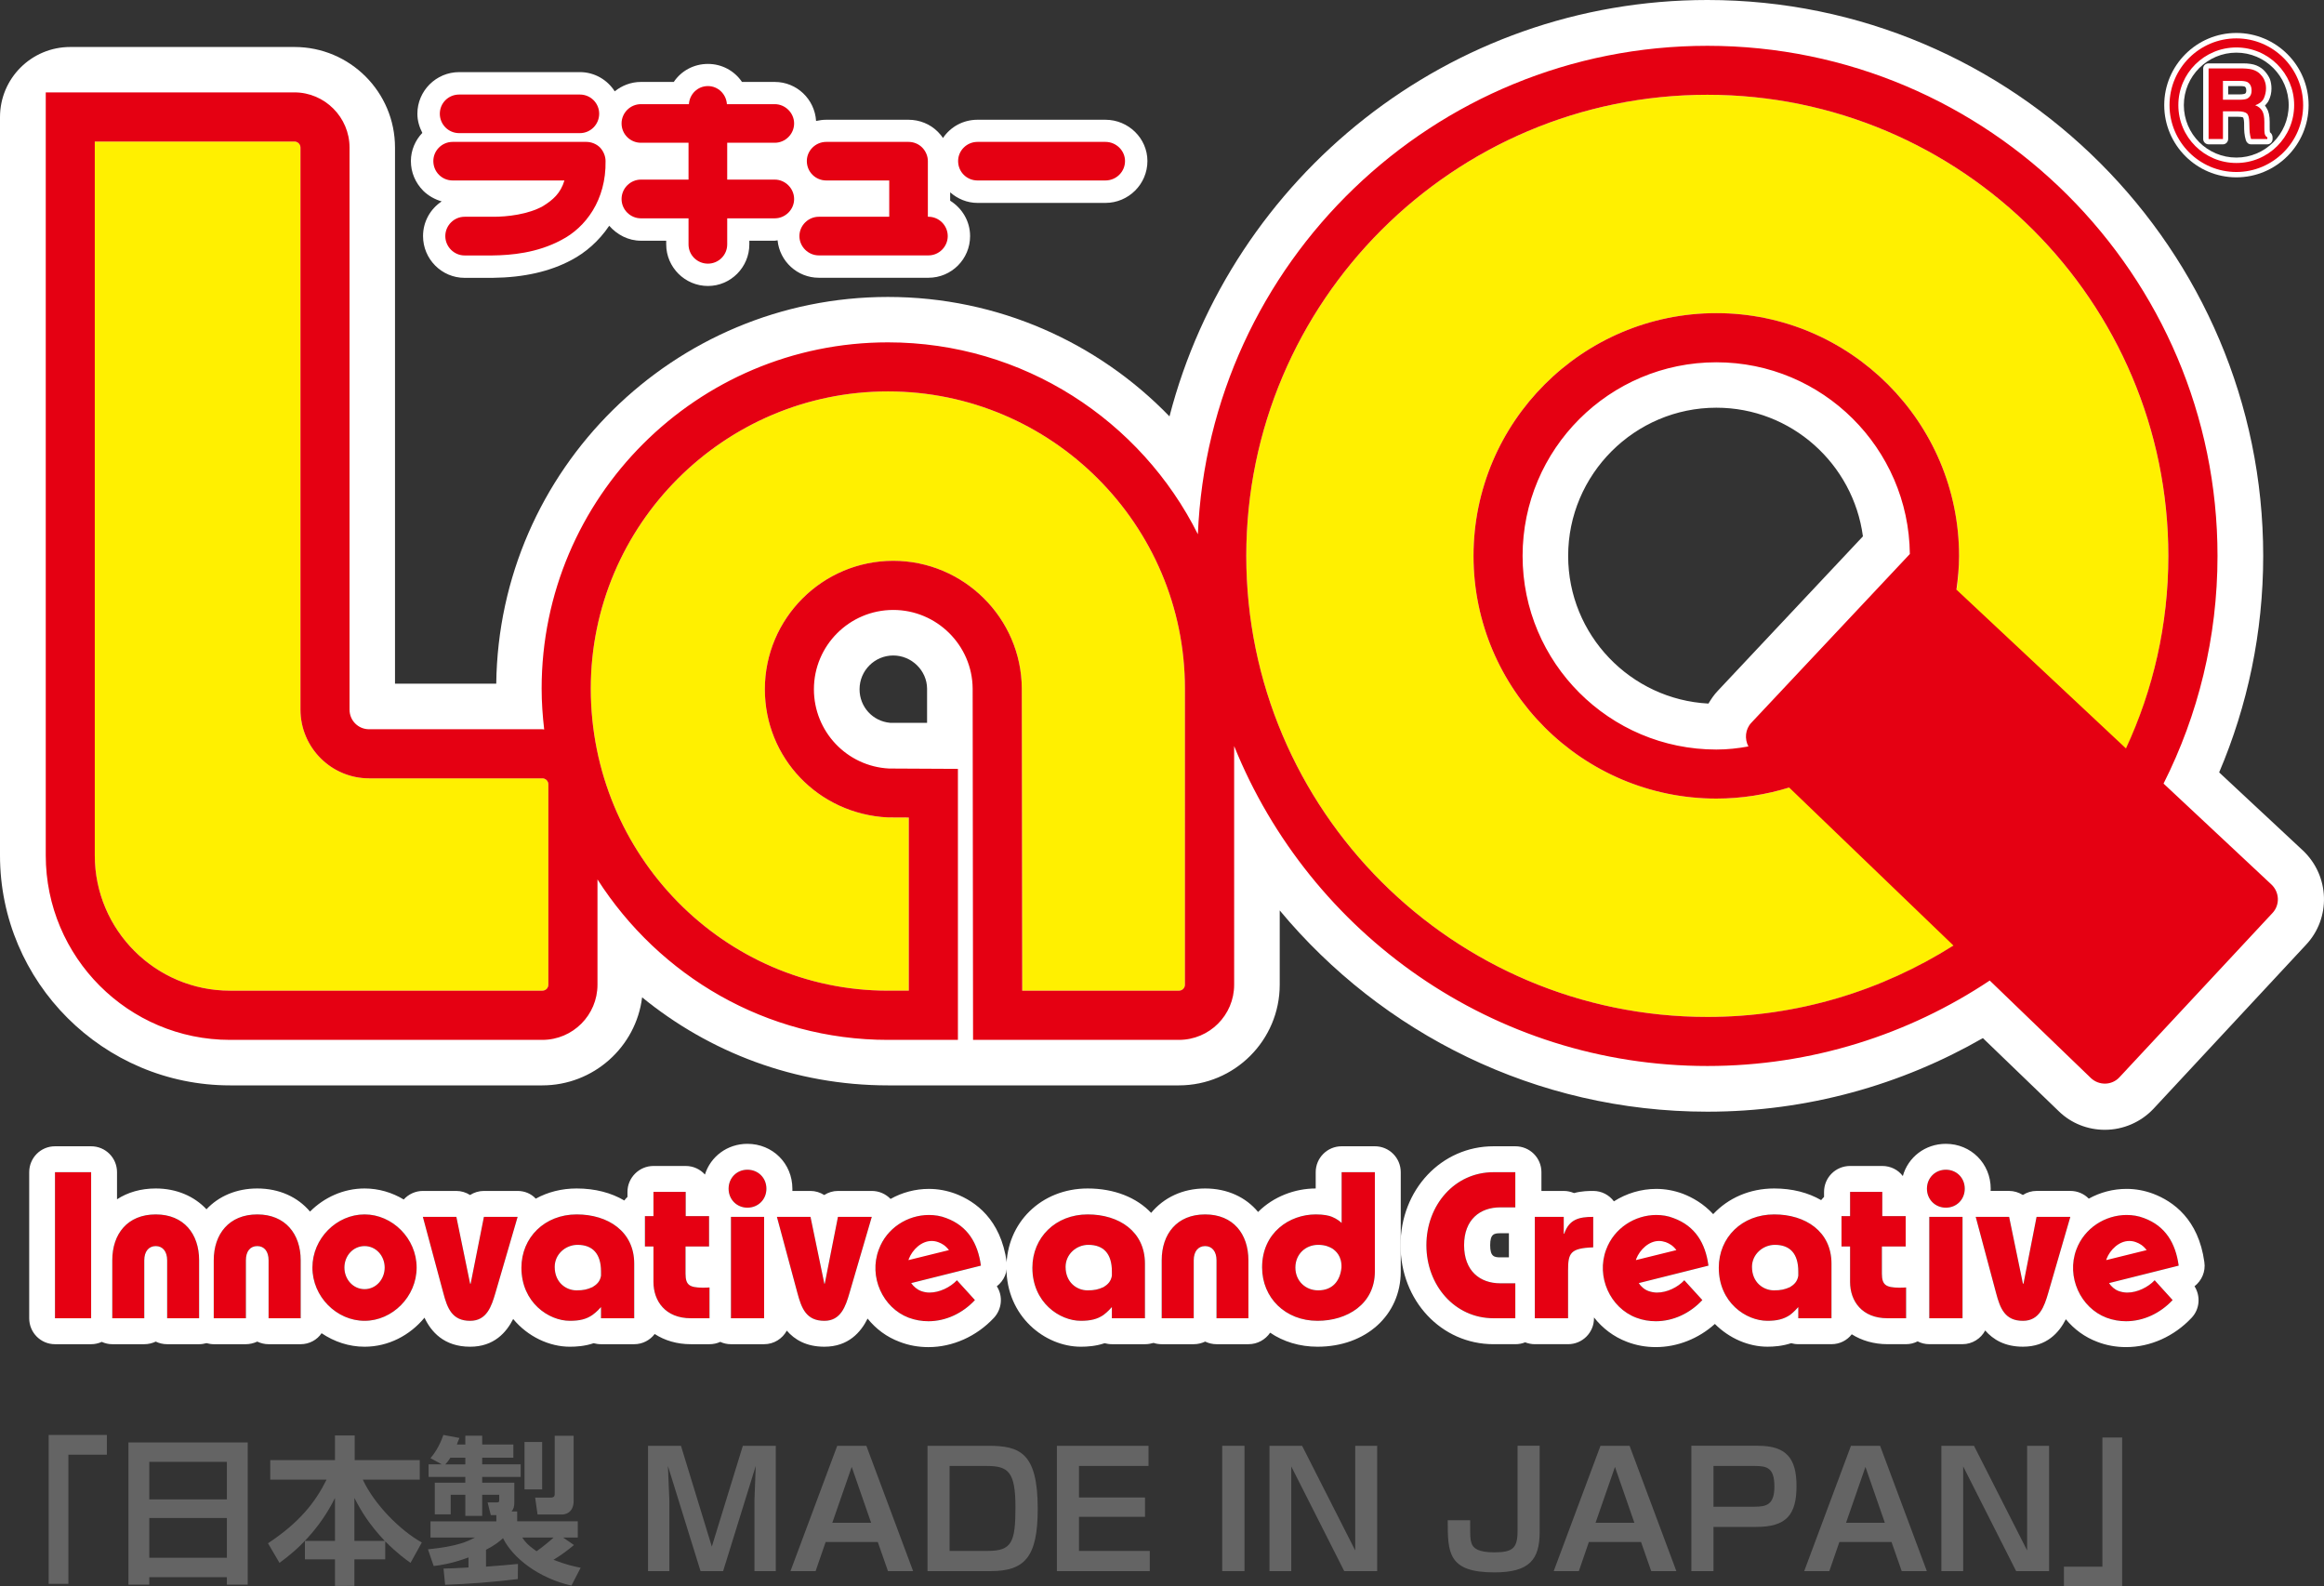 <?xml version="1.0" encoding="iso-8859-1"?>
<!-- Generator: Adobe Illustrator 16.0.4, SVG Export Plug-In . SVG Version: 6.00 Build 0)  -->
<!DOCTYPE svg PUBLIC "-//W3C//DTD SVG 1.1//EN" "http://www.w3.org/Graphics/SVG/1.1/DTD/svg11.dtd">
<svg version="1.1" id="&#x30EC;&#x30A4;&#x30E4;&#x30FC;_1"
	 xmlns="http://www.w3.org/2000/svg" xmlns:xlink="http://www.w3.org/1999/xlink" x="0px" y="0px" width="288.403px"
	 height="196.854px" viewBox="0 0 288.403 196.854" style="enable-background:new 0 0 288.403 196.854;" xml:space="preserve">
<rect x="0" y="0" width="288.403" height="196.854" fill="#333333" stroke="none"/>
<g>
	<g>
		<path style="fill:#646464;" d="M13.263,180.512H8.487v16.026H6.04v-18.475h7.224V180.512z"/>
		<path style="fill:#646464;" d="M28.157,196.637v-0.926h-9.633v0.926h-2.585v-17.646h14.803v17.646H28.157z M18.524,186.059h9.633
			V181.4h-9.633V186.059z M18.524,193.302h9.633v-4.935h-9.633V193.302z"/>
		<path style="fill:#646464;" d="M41.57,191.21v-5.331c-1.934,3.931-4.777,6.554-6.889,8.054l-1.422-2.426
			c3.988-2.646,5.903-5.153,7.265-7.896h-6.988v-2.428h8.034v-3.061h2.448v3.061h8.073v2.428h-7.066
			c1.421,3.06,4.619,6.296,7.323,7.796l-1.402,2.526c-0.592-0.412-1.618-1.146-3.138-2.665v2.231h-3.829v3.296H41.57v-3.296h-3.731
			v-2.289H41.57z M47.749,191.21c-1.935-2.053-2.882-3.612-3.771-5.331v5.331H47.749z"/>
		<path style="fill:#646464;" d="M55.042,194.645c0.375,0,1.816-0.06,3.099-0.139v-1.244c-2.151,0.791-3.533,0.968-4.322,1.066
			l-0.711-2.073c3.69-0.374,4.876-0.966,5.823-1.46h-5.507v-2.014h8.172v-0.77h-0.69l-0.395-1.579h1.184
			c0.157,0,0.257-0.061,0.257-0.219v-0.729h-2.112v2.625h-2.093v-2.625h-1.816v2.428h-1.974v-3.928h3.79v-0.71h-4.56v-1.561h1.639
			l-1.402-0.77c0.396-0.475,1.066-1.343,1.599-2.882l1.994,0.375c-0.218,0.513-0.237,0.572-0.316,0.81h1.046v-1.086h2.093v1.086
			h3.869v1.64h-3.869v0.827h4.776v1.561h-4.776v0.71h3.986v2.487c0,0.435-0.078,0.77-0.335,1.084h0.691v1.225h7.52v2.014h-1.816
			l1.343,0.928c-0.81,0.671-1.422,1.146-2.546,1.836c1.539,0.592,2.506,0.811,3.375,0.987l-1.145,2.211
			c-4.086-0.928-7.284-3.436-8.488-5.883c-0.473,0.434-0.947,0.829-2.112,1.44v2.093c1.086-0.079,3.296-0.257,3.967-0.336
			l-0.019,1.875c-2.823,0.354-6.356,0.633-9.021,0.71L55.042,194.645z M57.747,181.715v-0.827h-1.855
			c-0.119,0.177-0.296,0.473-0.632,0.827H57.747z M64.813,190.795c0.296,0.453,0.632,0.908,1.776,1.697
			c0.69-0.473,1.658-1.282,2.112-1.697H64.813z M65.089,178.932h2.191v5.883h-2.191V178.932z M68.839,178.162h2.349v8.073
			c0,1.561-1.145,1.697-1.401,1.697h-3.079l-0.296-2.093h1.895c0.533,0,0.533-0.256,0.533-0.551V178.162z"/>
		<path style="fill:#646464;" d="M84.506,179.406l3.83,12.513l3.85-12.513h4.085v15.553h-2.645v-8.803
			c0-0.297,0.158-3.947,0.158-4.243l-4.046,13.046h-2.803l-4.046-13.046c0.02,0.355,0.178,4.047,0.178,4.301v8.745H80.42v-15.553
			H84.506z"/>
		<path style="fill:#646464;" d="M102.459,191.349l-1.244,3.61h-3.119l5.803-15.553h3.612l5.803,15.553h-3.119l-1.263-3.61H102.459z
			 M108.104,188.959l-2.408-6.928l-2.408,6.928H108.104z"/>
		<path style="fill:#646464;" d="M122.621,179.406c3.948,0,6.159,0.849,6.159,7.836c0,6-1.639,7.717-5.843,7.717h-7.836v-15.553
			H122.621z M117.844,181.913v10.538h4.738c2.979,0,3.434-1.064,3.434-5.427c0-4.382-0.888-5.111-3.533-5.111H117.844z"/>
		<path style="fill:#646464;" d="M142.526,179.406v2.507H133.9v3.908h8.192v2.406H133.9v4.224h8.784v2.508h-11.527v-15.553H142.526z
			"/>
		<path style="fill:#646464;" d="M154.439,179.406v15.553h-2.764v-15.553H154.439z"/>
		<path style="fill:#646464;" d="M161.586,179.406l6.593,12.987v-12.987h2.725v15.553h-4.087l-6.572-12.987v12.987h-2.704v-15.553
			H161.586z"/>
		<path style="fill:#646464;" d="M191.068,179.406v10.698c0,3.416-1.261,5.013-5.624,5.013c-5.784,0-5.784-2.486-5.784-6.473h2.783
			c0,2.11,0,2.328,0.158,2.821c0.197,0.652,0.829,1.165,2.823,1.165c2.309,0,2.901-0.513,2.901-2.665v-10.56H191.068z"/>
		<path style="fill:#646464;" d="M197.174,191.349l-1.242,3.61h-3.121l5.806-15.553h3.61l5.806,15.553h-3.121l-1.261-3.61H197.174z
			 M202.821,188.959l-2.408-6.928l-2.409,6.928H202.821z"/>
		<path style="fill:#646464;" d="M218.185,179.406c3.476,0,4.758,1.539,4.758,4.993c0,3.555-1.244,5.074-4.974,5.074h-5.331v5.485
			h-2.743v-15.553H218.185z M212.638,181.913v5.054h5.094c1.498,0,2.467-0.259,2.467-2.508c0-2.349-0.947-2.546-2.448-2.546H212.638
			z"/>
		<path style="fill:#646464;" d="M228.26,191.349l-1.244,3.61h-3.119l5.804-15.553h3.612l5.804,15.553h-3.119l-1.263-3.61H228.26z
			 M233.905,188.959l-2.408-6.928l-2.407,6.928H233.905z"/>
		<path style="fill:#646464;" d="M244.966,179.406l6.594,12.987v-12.987h2.726v15.553h-4.087l-6.573-12.987v12.987h-2.706v-15.553
			H244.966z"/>
		<path style="fill:#646464;" d="M256.129,194.407h4.775V178.38h2.449v18.475h-7.225V194.407z"/>
	</g>
</g>
<g>
	<g>
		<g>
			<path style="fill:#FFFFFF;" d="M115.219,26.897h-0.073v-6.915c0-0.598-0.255-1.219-0.702-1.674
				c-0.443-0.451-1.064-0.701-1.701-0.701h-10.208c-1.323,0-2.409,1.077-2.409,2.375c0,1.352,1.086,2.412,2.409,2.412l0,0h7.818
				v4.503h-8.738c-1.317,0-2.409,1.089-2.409,2.399c0,1.307,1.092,2.396,2.409,2.396h13.604c1.319,0,2.394-1.089,2.394-2.396
				C117.613,27.986,116.539,26.897,115.219,26.897z"/>
			<g>
				<path style="fill:#FFFFFF;" d="M56.982,16.52c-1.342,0-2.401-1.084-2.401-2.405l0,0c0-1.319,1.059-2.384,2.401-2.384l0,0h14.983
					c1.321,0,2.392,1.064,2.392,2.384l0,0c0,1.321-1.07,2.405-2.392,2.405l0,0H56.982L56.982,16.52z"/>
				<path style="fill:#FFFFFF;" d="M57.653,31.699c-1.315,0-2.392-1.096-2.392-2.402l0,0c0-1.311,1.076-2.399,2.392-2.399l0,0
					c0,0,2.328,0,3.447,0l0,0c1.865,0.019,4.463-0.308,6.26-1.308l0,0c1.242-0.766,2.21-1.6,2.685-3.196l0,0H56.17l0,0
					c-1.321,0-2.394-1.06-2.394-2.412l0,0c0-1.298,1.072-2.375,2.394-2.375l0,0h16.592c0.611,0,1.257,0.25,1.703,0.701l0,0
					c0.426,0.455,0.683,1.076,0.683,1.674l0,0c0.084,4.833-2.475,8.253-5.485,9.799l0,0c-2.997,1.613-6.235,1.892-8.563,1.917l0,0
					C59.979,31.699,57.653,31.699,57.653,31.699L57.653,31.699z"/>
			</g>
			<path style="fill:#FFFFFF;" d="M121.306,22.394c-1.331,0-2.407-1.06-2.407-2.412l0,0c0-1.298,1.076-2.375,2.407-2.375l0,0h15.875
				c1.329,0,2.432,1.077,2.432,2.375l0,0c0,1.352-1.104,2.412-2.432,2.412l0,0H121.306L121.306,22.394z"/>
			<g>
				<path style="fill:#FFFFFF;" d="M96.147,22.287h-5.902v-4.571h5.902c1.294,0,2.401-1.067,2.401-2.398
					c0-1.308-1.107-2.393-2.401-2.393h-5.94c-0.079-1.244-1.097-2.244-2.353-2.244c-1.279,0-2.283,1-2.36,2.244h-5.958
					c-1.325,0-2.401,1.085-2.401,2.393c0,1.331,1.076,2.398,2.401,2.398h5.909v4.571h-5.909c-1.31,0-2.401,1.086-2.401,2.41
					c0,1.324,1.092,2.396,2.401,2.396h5.909v3.236c0,1.322,1.07,2.387,2.409,2.387c1.315,0,2.392-1.064,2.392-2.387v-3.236h5.902
					c1.294,0,2.401-1.072,2.401-2.396C98.548,23.373,97.441,22.287,96.147,22.287z"/>
				<path style="fill:#FFFFFF;" d="M137.181,14.86h-15.875c-1.792,0-3.352,0.88-4.288,2.269c-0.169-0.281-0.407-0.539-0.63-0.773
					c-0.97-0.979-2.299-1.496-3.646-1.496h-10.208c-0.44,0-0.856,0.062-1.26,0.15c-0.167-2.686-2.384-4.842-5.128-4.842H92.08
					c-0.938-1.381-2.49-2.236-4.226-2.236c-1.751,0-3.313,0.855-4.239,2.236h-4.079c-1.223,0-2.351,0.444-3.248,1.165
					c-0.906-1.418-2.496-2.384-4.322-2.384H56.982c-2.856,0-5.186,2.322-5.186,5.165c0,0.87,0.243,1.65,0.615,2.378
					c-0.87,0.901-1.421,2.152-1.421,3.49c0,1.412,0.551,2.695,1.539,3.697c0.628,0.613,1.421,1.064,2.283,1.313
					c-1.41,0.935-2.314,2.517-2.314,4.304c0,2.852,2.314,5.182,5.155,5.182h3.462h0.014c3.896-0.042,7.132-0.791,9.793-2.215
					c1.68-0.888,3.375-2.3,4.679-4.247c0.979,1.108,2.36,1.854,3.935,1.854h3.138v0.459c0,2.828,2.32,5.158,5.18,5.158
					c2.833,0,5.136-2.331,5.136-5.158v-0.459h3.157c0.125,0,0.228-0.044,0.347-0.047c0.256,2.6,2.453,4.644,5.121,4.644h13.604
					c2.86,0,5.167-2.318,5.167-5.17c0-1.855-0.992-3.464-2.473-4.393v-1.038c0.906,0.797,2.091,1.313,3.393,1.313h15.875
					c2.858,0,5.211-2.322,5.211-5.198C142.392,17.172,140.039,14.86,137.181,14.86z"/>
			</g>
		</g>
		<g>
			<path style="fill:#E50012;" d="M115.219,26.897h-0.073v-6.915c0-0.598-0.255-1.219-0.702-1.674
				c-0.443-0.451-1.064-0.701-1.701-0.701h-10.208c-1.323,0-2.409,1.077-2.409,2.375c0,1.352,1.086,2.412,2.409,2.412l0,0h7.818
				v4.503h-8.738c-1.317,0-2.409,1.089-2.409,2.399c0,1.307,1.092,2.396,2.409,2.396h13.604c1.319,0,2.394-1.089,2.394-2.396
				C117.613,27.986,116.539,26.897,115.219,26.897z"/>
			<g>
				<path style="fill:#E50012;" d="M56.982,16.52c-1.342,0-2.401-1.084-2.401-2.405l0,0c0-1.319,1.059-2.384,2.401-2.384l0,0h14.983
					c1.321,0,2.392,1.064,2.392,2.384l0,0c0,1.321-1.07,2.405-2.392,2.405l0,0H56.982L56.982,16.52z"/>
				<path style="fill:#E50012;" d="M57.653,31.699c-1.315,0-2.392-1.096-2.392-2.402l0,0c0-1.311,1.076-2.399,2.392-2.399l0,0
					c0,0,2.328,0,3.447,0l0,0c1.865,0.019,4.463-0.308,6.26-1.308l0,0c1.242-0.766,2.21-1.6,2.685-3.196l0,0H56.17l0,0
					c-1.321,0-2.394-1.06-2.394-2.412l0,0c0-1.298,1.072-2.375,2.394-2.375l0,0h16.592c0.611,0,1.257,0.25,1.703,0.701l0,0
					c0.426,0.455,0.683,1.076,0.683,1.674l0,0c0.084,4.833-2.475,8.253-5.485,9.799l0,0c-2.997,1.613-6.235,1.892-8.563,1.917l0,0
					C59.979,31.699,57.653,31.699,57.653,31.699L57.653,31.699z"/>
			</g>
			<path style="fill:#E50012;" d="M121.306,22.394c-1.331,0-2.407-1.06-2.407-2.412l0,0c0-1.298,1.076-2.375,2.407-2.375l0,0h15.875
				c1.329,0,2.432,1.077,2.432,2.375l0,0c0,1.352-1.104,2.412-2.432,2.412l0,0H121.306L121.306,22.394z"/>
			<path style="fill:#E50012;" d="M96.147,22.287h-5.902v-4.571h5.902c1.294,0,2.401-1.067,2.401-2.398
				c0-1.308-1.107-2.393-2.401-2.393h-5.94c-0.079-1.244-1.097-2.244-2.353-2.244c-1.279,0-2.283,1-2.36,2.244h-5.958
				c-1.325,0-2.401,1.085-2.401,2.393c0,1.331,1.076,2.398,2.401,2.398h5.909v4.571h-5.909c-1.31,0-2.401,1.086-2.401,2.41
				c0,1.324,1.092,2.396,2.401,2.396h5.909v3.236c0,1.322,1.07,2.387,2.409,2.387c1.315,0,2.392-1.064,2.392-2.387v-3.236h5.902
				c1.294,0,2.401-1.072,2.401-2.396C98.548,23.373,97.441,22.287,96.147,22.287z"/>
		</g>
	</g>
	<g>
		<g>
			<path style="fill:#E60012;" d="M144.167,163.582v-7.2c0-3.252,1.882-5.686,5.39-5.686c3.49,0,5.369,2.434,5.369,5.686v7.2h-3.958
				v-7.2c0-1.08-0.551-1.755-1.411-1.755c-0.88,0-1.416,0.675-1.416,1.755v7.2H144.167z M166.494,145.458v6.303
				c-0.147-0.164-0.599-0.517-1.185-0.76c-0.37-0.154-1.019-0.305-2.021-0.305c-3.263,0-6.665,2.257-6.665,6.575
				c0,3.774,2.889,6.63,6.881,6.63c3.665,0,7.113-2.072,7.113-6.115v-12.328H166.494z M163.584,160.12
				c-1.585,0-2.831-1.175-2.831-2.828c0-1.646,1.246-2.819,2.831-2.819c0.899,0,1.412,0.269,1.725,0.443
				c0.467,0.301,1.219,0.953,1.165,2.376C166.308,158.959,165.363,160.12,163.584,160.12z M134.98,150.696
				c-3.975,0-6.862,2.851-6.862,6.615c0,4.336,3.4,6.59,6.013,6.59c1.167,0,2.042-0.194,2.818-0.734
				c0.501-0.374,0.897-0.825,1.034-0.974v1.389h4.103v-6.787C142.085,152.821,138.886,150.696,134.98,150.696z M136.949,159.715
				c-0.656,0.301-1.159,0.405-1.986,0.405c-1.327,0-2.727-0.98-2.727-2.914c0-1.561,1.331-2.733,2.821-2.733
				c1.892,0,2.926,1.088,2.926,3.313v0.519C137.858,159.052,137.43,159.418,136.949,159.715z"/>
			<path style="fill:#FFFFFF;" d="M170.617,145.458v12.328c0,4.043-3.448,6.115-7.113,6.115c-3.992,0-6.881-2.855-6.881-6.63
				c0-4.318,3.402-6.575,6.665-6.575c1.003,0,1.651,0.15,2.021,0.305c0.586,0.243,1.037,0.596,1.185,0.76v-6.303H170.617
				 M163.584,160.12c1.778,0,2.724-1.161,2.89-2.828c0.054-1.423-0.698-2.075-1.165-2.376c-0.312-0.175-0.825-0.443-1.725-0.443
				c-1.585,0-2.831,1.173-2.831,2.819C160.753,158.945,162,160.12,163.584,160.12 M149.556,150.696c3.49,0,5.369,2.434,5.369,5.686
				v7.2h-3.958v-7.2c0-1.08-0.551-1.755-1.411-1.755c-0.88,0-1.416,0.675-1.416,1.755v7.2h-3.974v-7.2
				C144.167,153.13,146.048,150.696,149.556,150.696 M134.98,150.696c3.906,0,7.105,2.125,7.105,6.099v6.787h-4.103v-1.389
				c-0.137,0.148-0.532,0.6-1.034,0.974c-0.775,0.54-1.651,0.734-2.818,0.734c-2.613,0-6.013-2.254-6.013-6.59
				C128.118,153.547,131.005,150.696,134.98,150.696 M134.963,160.12c0.827,0,1.331-0.104,1.986-0.405
				c0.48-0.297,0.909-0.663,1.034-1.41v-0.519c0-2.226-1.034-3.313-2.926-3.313c-1.491,0-2.821,1.173-2.821,2.733
				C132.236,159.14,133.636,160.12,134.963,160.12 M170.617,142.241h-4.123c-1.774,0-3.218,1.433-3.218,3.217v2.02
				c-2.576,0-5.249,1.005-7.151,2.914c-1.516-1.83-3.814-2.914-6.568-2.914c-2.798,0-5.137,1.138-6.703,3.026
				c-1.798-1.9-4.569-3.026-7.873-3.026c-5.751,0-10.085,4.233-10.085,9.834c0,6.063,4.799,9.802,9.236,9.802
				c0.789,0,1.863-0.067,2.943-0.435c0.299,0.072,0.594,0.122,0.908,0.122h4.103c0.395,0,0.7-0.058,1.07-0.16
				c0.293,0.103,0.665,0.16,1.011,0.16h3.974c0.513,0,0.979-0.122,1.416-0.322c0.428,0.2,0.91,0.322,1.411,0.322h3.958
				c1.13,0,2.106-0.565,2.696-1.426c1.624,1.104,3.645,1.738,5.882,1.738c5.991,0,10.326-3.921,10.326-9.327v-12.328
				C173.83,143.674,172.391,142.241,170.617,142.241L170.617,142.241z"/>
		</g>
		<g>
			<path style="fill:#E60012;" d="M11.31,163.582H6.824v-18.124h4.486V163.582z M13.933,163.582v-7.2
				c0-3.252,1.882-5.686,5.396-5.686c3.497,0,5.381,2.434,5.381,5.686v7.2h-3.967v-7.2c0-1.08-0.544-1.755-1.414-1.755
				c-0.877,0-1.425,0.675-1.425,1.755v7.2H13.933z M26.525,163.582v-7.2c0-3.252,1.905-5.686,5.404-5.686
				c3.481,0,5.387,2.434,5.387,5.686v7.2h-3.985v-7.2c0-1.08-0.528-1.755-1.402-1.755c-0.899,0-1.414,0.675-1.414,1.755v7.2H26.525z
				 M45.242,150.696c3.437,0,6.461,2.969,6.461,6.596c0,3.622-3.024,6.609-6.461,6.609c-3.458,0-6.473-2.987-6.473-6.609
				C38.77,153.665,41.784,150.696,45.242,150.696z M45.242,159.97c1.431,0,2.496-1.23,2.496-2.678c0-1.444-1.064-2.665-2.496-2.665
				c-1.435,0-2.501,1.221-2.501,2.665C42.741,158.739,43.807,159.97,45.242,159.97z M64.235,151.001l-2.766,9.478
				c-0.469,1.583-1.047,3.423-3.128,3.423c-2.229,0-2.829-1.56-3.317-3.423l-2.548-9.478h4.158l1.707,8.293h0.064l1.647-8.293
				H64.235z M92.75,145.149c1.329,0,2.359,1.003,2.359,2.357c0,1.346-1.03,2.354-2.359,2.354c-1.302,0-2.332-1.009-2.332-2.354
				C90.419,146.152,91.449,145.149,92.75,145.149z M94.824,163.582H90.71v-12.581h4.114V163.582z M108.186,151.001l-2.775,9.478
				c-0.461,1.583-1.053,3.423-3.111,3.423c-2.245,0-2.833-1.56-3.333-3.423l-2.553-9.478h4.167l1.719,8.293h0.05l1.638-8.293
				H108.186z M87.181,159.792c-1.599-0.031-2.108-0.305-2.108-1.739v-3.372h2.92v-3.772h-2.899v-3.009h-4.002v3.009h-1.059v3.772
				h1.059v4.397c0,2.384,1.493,4.504,4.636,4.504h2.32v-3.821C87.772,159.784,87.458,159.792,87.181,159.792z M71.566,150.696
				c-3.963,0-6.858,2.851-6.858,6.615c0,4.336,3.412,6.59,6.008,6.59c1.192,0,2.046-0.194,2.814-0.734
				c0.524-0.374,0.924-0.825,1.055-0.974v1.389h4.12v-6.787C78.704,152.821,75.462,150.696,71.566,150.696z M73.53,159.715
				c-0.667,0.301-1.132,0.405-1.981,0.405c-1.313,0-2.711-0.98-2.711-2.914c0-1.561,1.329-2.733,2.837-2.733
				c1.855,0,2.91,1.088,2.91,3.313v0.519C74.465,159.052,74.02,159.418,73.53,159.715z M117.763,155.125
				c-0.453-0.585-0.879-0.818-1.335-0.988c-1.601-0.59-3.116,0.684-3.647,2.083c-0.017,0.061-0.031,0.11-0.039,0.146
				L117.763,155.125z M114.32,160.212c-0.53-0.196-0.941-0.566-1.248-0.993l8.656-2.167c-0.378-2.771-1.618-4.909-4.307-5.904
				c-3.232-1.219-7.111,0.502-8.367,3.911c-1.279,3.376,0.496,7.231,3.709,8.452c2.943,1.084,6.11,0.071,8.222-2.188l-2.233-2.457
				C117.665,160,115.759,160.749,114.32,160.212z"/>
			<path style="fill:#FFFFFF;" d="M92.75,145.149c1.329,0,2.359,1.003,2.359,2.357c0,1.346-1.03,2.354-2.359,2.354
				c-1.302,0-2.332-1.009-2.332-2.354C90.419,146.152,91.449,145.149,92.75,145.149 M11.31,145.458v18.124H6.824v-18.124H11.31
				 M85.094,147.899v3.009h2.899v3.772h-2.92v3.372c0,1.435,0.509,1.708,2.108,1.739c0.278,0,0.592-0.008,0.868-0.031v3.821h-2.32
				c-3.144,0-4.636-2.12-4.636-4.504v-4.397h-1.059v-3.772h1.059v-3.009H85.094 M71.566,150.696c3.896,0,7.138,2.125,7.138,6.099
				v6.787h-4.12v-1.389c-0.131,0.148-0.53,0.6-1.055,0.974c-0.768,0.54-1.622,0.734-2.814,0.734c-2.596,0-6.008-2.254-6.008-6.59
				C64.708,153.547,67.603,150.696,71.566,150.696 M71.549,160.12c0.849,0,1.313-0.104,1.981-0.405
				c0.49-0.297,0.935-0.663,1.055-1.41v-0.519c0-2.226-1.055-3.313-2.91-3.313c-1.508,0-2.837,1.173-2.837,2.733
				C68.837,159.14,70.235,160.12,71.549,160.12 M45.242,150.696c3.437,0,6.461,2.969,6.461,6.596c0,3.622-3.024,6.609-6.461,6.609
				c-3.458,0-6.473-2.987-6.473-6.609C38.77,153.665,41.784,150.696,45.242,150.696 M45.242,159.97c1.431,0,2.496-1.23,2.496-2.678
				c0-1.444-1.064-2.665-2.496-2.665c-1.435,0-2.501,1.221-2.501,2.665C42.741,158.739,43.807,159.97,45.242,159.97 M31.929,150.696
				c3.481,0,5.387,2.434,5.387,5.686v7.2h-3.985v-7.2c0-1.08-0.528-1.755-1.402-1.755c-0.899,0-1.414,0.675-1.414,1.755v7.2h-3.99
				v-7.2C26.525,153.13,28.43,150.696,31.929,150.696 M19.329,150.696c3.497,0,5.381,2.434,5.381,5.686v7.2h-3.967v-7.2
				c0-1.08-0.544-1.755-1.414-1.755c-0.877,0-1.425,0.675-1.425,1.755v7.2h-3.971v-7.2C13.933,153.13,15.815,150.696,19.329,150.696
				 M115.27,150.766c0.737,0,1.454,0.108,2.152,0.382c2.688,0.995,3.929,3.133,4.307,5.904l-8.656,2.167
				c0.307,0.427,0.717,0.797,1.248,0.993c0.314,0.114,0.677,0.182,1.026,0.182c1.242,0,2.577-0.651,3.406-1.527l2.233,2.457
				c-1.52,1.64-3.616,2.627-5.767,2.627c-0.826,0-1.639-0.135-2.455-0.439c-3.213-1.221-4.988-5.076-3.709-8.452
				C110.025,152.382,112.639,150.766,115.27,150.766 M112.743,156.366l5.021-1.241c-0.453-0.585-0.879-0.818-1.335-0.988
				c-0.26-0.096-0.549-0.146-0.804-0.146c-1.294,0-2.393,1.086-2.843,2.229C112.764,156.28,112.75,156.33,112.743,156.366
				 M108.186,151.001l-2.775,9.478c-0.461,1.583-1.053,3.423-3.111,3.423c-2.245,0-2.833-1.56-3.333-3.423l-2.553-9.478h4.167
				l1.719,8.293h0.05l1.638-8.293H108.186 M94.824,151.001v12.581H90.71v-12.581H94.824 M64.235,151.001l-2.766,9.478
				c-0.469,1.583-1.047,3.423-3.128,3.423c-2.229,0-2.829-1.56-3.317-3.423l-2.548-9.478h4.158l1.707,8.293h0.064l1.647-8.293
				H64.235 M92.75,141.937c-2.496,0-4.571,1.58-5.269,3.812c-0.59-0.659-1.445-1.064-2.388-1.064h-4.002
				c-1.761,0-3.223,1.441-3.223,3.215v0.625c-0.145,0.132-0.264,0.274-0.394,0.444c-1.62-0.959-3.635-1.491-5.909-1.491
				c-1.854,0-3.58,0.438-5.078,1.262c-0.562-0.611-1.375-0.957-2.253-0.957h-4.183c-0.621,0-1.209,0.184-1.718,0.505
				c-0.5-0.321-1.098-0.505-1.699-0.505h-4.158c-0.901,0-1.782,0.396-2.374,1.062c-1.453-0.871-3.109-1.367-4.86-1.367
				c-2.621,0-5.026,1.117-6.77,2.868c-1.524-1.81-3.825-2.868-6.544-2.868c-2.6,0-4.796,0.966-6.305,2.582
				c-1.512-1.616-3.709-2.582-6.295-2.582c-1.834,0-3.475,0.473-4.806,1.341v-3.36c0-1.784-1.433-3.217-3.213-3.217H6.824
				c-1.772,0-3.2,1.433-3.2,3.217v18.124c0,1.776,1.427,3.219,3.2,3.219h4.486c0.461,0,0.914-0.104,1.319-0.289
				c0.409,0.185,0.831,0.289,1.304,0.289h3.971c0.517,0,0.993-0.122,1.425-0.322c0.421,0.2,0.893,0.322,1.414,0.322h3.967
				c0.32,0,0.623-0.05,0.914-0.131c0.301,0.081,0.607,0.131,0.901,0.131h3.99c0.48,0,0.972-0.122,1.414-0.322
				c0.426,0.2,0.899,0.322,1.402,0.322h3.985c1.072,0,2.044-0.54,2.592-1.363c1.566,1.055,3.394,1.676,5.334,1.676
				c2.964,0,5.631-1.416,7.437-3.603c0.802,1.706,2.392,3.603,5.662,3.603c2.968,0,4.5-1.778,5.343-3.44
				c1.82,2.198,4.503,3.44,7.032,3.44c0.798,0,1.863-0.067,2.949-0.435c0.305,0.072,0.588,0.122,0.92,0.122h4.12
				c1.024,0,1.956-0.494,2.54-1.266c1.242,0.807,2.768,1.266,4.484,1.266h2.32c0.467,0,0.936-0.104,1.335-0.289
				c0.395,0.185,0.845,0.289,1.327,0.289h4.114c1.217,0,2.27-0.683,2.814-1.684c0.955,1.104,2.401,1.996,4.662,1.996
				c2.983,0,4.528-1.806,5.365-3.491c1.028,1.281,2.375,2.295,3.985,2.89c1.132,0.443,2.351,0.651,3.57,0.651
				c2.987,0,5.963-1.321,8.12-3.634c1.007-1.084,1.144-2.713,0.361-3.915c0.908-0.702,1.398-1.828,1.227-3.007
				c-0.749-5.313-3.879-7.531-6.359-8.479c-1.08-0.394-2.162-0.599-3.298-0.599l0,0c-1.689,0-3.331,0.444-4.756,1.244
				c-0.604-0.621-1.435-0.991-2.328-0.991h-4.199c-0.625,0-1.2,0.184-1.705,0.505c-0.513-0.321-1.095-0.505-1.701-0.505h-2.25
				c0-0.083,0-0.194,0-0.275C98.33,144.378,95.89,141.937,92.75,141.937L92.75,141.937z"/>
		</g>
		<g>
			<path style="fill:#E60012;" d="M188.047,149.821h-1.862c-2.526,0-4.494,1.52-4.494,4.693c0,3.202,1.968,4.731,4.494,4.731h1.862
				v4.336h-2.703c-4.822,0-8.332-4.095-8.332-9.067c0-4.97,3.51-9.057,8.332-9.057h2.703V149.821z M194.057,153.092h0.059
				c0.613-1.774,1.809-2.091,3.599-2.091v3.782c-2.87,0.106-3.121,0.72-3.121,2.902v5.896h-4.123v-12.581h3.587V153.092z
				 M241.475,145.149c1.327,0,2.346,1.003,2.346,2.357c0,1.346-1.019,2.354-2.346,2.354c-1.308,0-2.346-1.009-2.346-2.354
				C239.129,146.152,240.167,145.149,241.475,145.149z M243.546,163.582h-4.127v-12.581h4.127V163.582z M256.923,151.001
				l-2.754,9.478c-0.467,1.583-1.064,3.423-3.128,3.423c-2.241,0-2.828-1.56-3.325-3.423l-2.534-9.478h4.146l1.713,8.293h0.069
				l1.624-8.293H256.923z M235.667,159.792c-1.594-0.031-2.126-0.305-2.126-1.739v-3.372h2.951v-3.772h-2.904v-3.009h-3.997v3.009
				h-1.064v3.772h1.064v4.397c0,2.384,1.489,4.504,4.637,4.504h2.314v-3.821C236.26,159.784,235.932,159.792,235.667,159.792z
				 M220.179,150.696c-4.008,0-6.882,2.851-6.882,6.615c0,4.336,3.398,6.59,6.037,6.59c1.149,0,2.01-0.194,2.808-0.734
				c0.494-0.374,0.888-0.825,1.022-0.974v1.389h4.119v-6.787C227.284,152.821,224.067,150.696,220.179,150.696z M222.142,159.715
				c-0.659,0.301-1.172,0.405-1.99,0.405c-1.327,0-2.734-0.98-2.734-2.914c0-1.561,1.354-2.733,2.839-2.733
				c1.886,0,2.908,1.088,2.908,3.313v0.519C223.049,159.052,222.621,159.418,222.142,159.715z M266.393,155.125
				c-0.447-0.585-0.875-0.818-1.338-0.988c-1.594-0.59-3.094,0.684-3.642,2.083c-0.008,0.062-0.039,0.11-0.039,0.146
				L266.393,155.125z M262.937,160.212c-0.532-0.196-0.922-0.566-1.215-0.993l8.647-2.167c-0.382-2.771-1.623-4.909-4.312-5.904
				c-3.231-1.219-7.108,0.51-8.393,3.911c-1.258,3.376,0.521,7.231,3.741,8.452c2.932,1.084,6.106,0.071,8.208-2.188l-2.226-2.457
				C266.3,160,264.391,160.749,262.937,160.212z M208.037,155.125c-0.437-0.585-0.888-0.818-1.327-0.988
				c-1.616-0.59-3.121,0.684-3.657,2.083c-0.011,0.062-0.026,0.11-0.042,0.146L208.037,155.125z M204.587,160.212
				c-0.54-0.196-0.944-0.566-1.223-0.993l8.648-2.167c-0.37-2.771-1.628-4.909-4.344-5.904c-3.217-1.219-7.089,0.51-8.351,3.911
				c-1.27,3.376,0.501,7.231,3.733,8.452c2.913,1.084,6.091,0.071,8.201-2.188l-2.237-2.457
				C207.932,160,206.031,160.749,204.587,160.212z"/>
			<path style="fill:#FFFFFF;" d="M241.475,145.149c1.327,0,2.346,1.003,2.346,2.357c0,1.346-1.019,2.354-2.346,2.354
				c-1.308,0-2.346-1.009-2.346-2.354C239.129,146.152,240.167,145.149,241.475,145.149 M188.047,145.458v4.363h-1.862
				c-2.526,0-4.494,1.52-4.494,4.693c0,3.202,1.968,4.731,4.494,4.731h1.862v4.336h-2.703c-4.822,0-8.332-4.095-8.332-9.067
				c0-4.97,3.51-9.057,8.332-9.057H188.047 M233.587,147.899v3.009h2.904v3.772h-2.951v3.372c0,1.435,0.532,1.708,2.126,1.739
				c0.266,0,0.594-0.008,0.875-0.031v3.821h-2.314c-3.147,0-4.637-2.12-4.637-4.504v-4.397h-1.064v-3.772h1.064v-3.009H233.587
				 M220.179,150.696c3.888,0,7.104,2.125,7.104,6.099v6.787h-4.119v-1.389c-0.135,0.148-0.528,0.6-1.022,0.974
				c-0.798,0.54-1.658,0.734-2.808,0.734c-2.639,0-6.037-2.254-6.037-6.59C213.297,153.547,216.171,150.696,220.179,150.696
				 M220.152,160.12c0.818,0,1.331-0.104,1.99-0.405c0.479-0.297,0.907-0.663,1.022-1.41v-0.519c0-2.226-1.022-3.313-2.908-3.313
				c-1.485,0-2.839,1.173-2.839,2.733C217.417,159.14,218.825,160.12,220.152,160.12 M263.913,150.766
				c0.71,0,1.436,0.108,2.145,0.382c2.689,0.995,3.931,3.133,4.312,5.904l-8.647,2.167c0.293,0.427,0.683,0.797,1.215,0.993
				c0.34,0.114,0.694,0.182,1.057,0.182c1.22,0,2.565-0.651,3.395-1.527l2.226,2.457c-1.527,1.64-3.629,2.627-5.774,2.627
				c-0.806,0-1.624-0.135-2.434-0.439c-3.221-1.221-4.999-5.076-3.741-8.452C258.664,152.382,261.259,150.766,263.913,150.766
				 M261.375,156.366l5.019-1.241c-0.447-0.585-0.875-0.818-1.338-0.988c-0.255-0.096-0.54-0.146-0.814-0.146
				c-1.272,0-2.384,1.086-2.827,2.229C261.406,156.282,261.375,156.33,261.375,156.366 M205.541,150.766
				c0.71,0,1.446,0.108,2.129,0.382c2.716,0.995,3.974,3.133,4.344,5.904l-8.648,2.167c0.278,0.427,0.683,0.797,1.223,0.993
				c0.336,0.114,0.698,0.182,1.034,0.182c1.25,0,2.576-0.651,3.395-1.527l2.237,2.457c-1.517,1.64-3.614,2.627-5.767,2.627
				c-0.822,0-1.644-0.135-2.435-0.439c-3.232-1.221-5.003-5.076-3.733-8.452C200.31,152.382,202.902,150.766,205.541,150.766
				 M203.01,156.366l5.026-1.241c-0.437-0.585-0.888-0.818-1.327-0.988c-0.293-0.096-0.56-0.146-0.833-0.146
				c-1.258,0-2.376,1.086-2.824,2.229C203.042,156.282,203.026,156.33,203.01,156.366 M256.923,151.001l-2.754,9.478
				c-0.467,1.583-1.064,3.423-3.128,3.423c-2.241,0-2.828-1.56-3.325-3.423l-2.534-9.478h4.146l1.713,8.293h0.069l1.624-8.293
				H256.923 M243.546,151.001v12.581h-4.127v-12.581H243.546 M197.714,151.001v3.782c-2.87,0.106-3.121,0.72-3.121,2.902v5.896
				h-4.123v-12.581h3.587v2.091h0.059C194.729,151.317,195.924,151.001,197.714,151.001 M241.475,141.937
				c-2.576,0-4.694,1.67-5.339,4c-0.582-0.779-1.512-1.252-2.549-1.252h-3.997c-1.793,0-3.229,1.441-3.229,3.215v0.625
				c-0.119,0.128-0.242,0.249-0.362,0.399c-1.612-0.932-3.587-1.446-5.82-1.446c-3.074,0-5.729,1.205-7.576,3.185
				c-1.195-1.295-2.546-2.059-3.772-2.534c-1.072-0.394-2.168-0.599-3.29-0.599l0,0l0,0c-1.897,0-3.711,0.563-5.258,1.543
				c-0.59-0.785-1.508-1.29-2.568-1.29c-0.498,0-1.396,0-2.384,0.265c-0.382-0.162-0.811-0.265-1.273-0.265h-2.77v-2.324
				c0-1.784-1.435-3.217-3.24-3.217h-2.703c-6.477,0-11.541,5.389-11.541,12.273c0,6.888,5.064,12.286,11.541,12.286h2.703
				c0.452,0,0.849-0.081,1.22-0.231c0.39,0.15,0.798,0.231,1.203,0.231h4.123c1.782,0,3.218-1.442,3.218-3.219v-0.103
				c1.049,1.343,2.453,2.411,4.1,3.032c1.153,0.443,2.354,0.651,3.576,0.651c2.661,0,5.296-1.045,7.325-2.873
				c1.801,1.805,4.2,2.823,6.522,2.823c0.779,0,1.82-0.067,2.943-0.435c0.27,0.072,0.562,0.122,0.887,0.122h4.119
				c1.026,0,1.933-0.471,2.516-1.227c1.238,0.779,2.746,1.227,4.428,1.227h2.314c0.521,0,0.987-0.122,1.432-0.348
				c0.447,0.226,0.926,0.348,1.446,0.348h4.127c1.219,0,2.291-0.706,2.812-1.701c0.979,1.122,2.426,2.014,4.683,2.014
				c2.95,0,4.479-1.738,5.326-3.406c1.026,1.24,2.342,2.218,3.908,2.805c1.138,0.443,2.36,0.651,3.563,0.651
				c3.005,0,5.956-1.321,8.132-3.634c1.029-1.084,1.13-2.702,0.366-3.915c0.895-0.702,1.396-1.828,1.219-3.007
				c-0.732-5.313-3.865-7.531-6.364-8.479c-1.061-0.394-2.164-0.599-3.279-0.599l0,0l0,0c-1.686,0-3.282,0.429-4.698,1.21
				c-0.605-0.611-1.407-0.957-2.291-0.957h-4.188c-0.629,0-1.204,0.184-1.701,0.505c-0.514-0.321-1.107-0.505-1.705-0.505h-2.299
				c0-0.083,0.012-0.194,0.012-0.275C247.042,144.378,244.588,141.937,241.475,141.937L241.475,141.937z M186.185,156.025
				c-0.771,0-1.258-0.11-1.258-1.511c0-1.385,0.486-1.482,1.258-1.482h1.068v2.993H186.185L186.185,156.025z"/>
		</g>
	</g>
	<g>
		<g>
			<g>
				<g>
					<path style="fill-rule:evenodd;clip-rule:evenodd;fill:#E50012;" d="M275.863,10.04v2.335h2.067
						c0.405,0,0.726-0.041,0.926-0.13c0.355-0.186,0.56-0.506,0.56-1.011c0-0.53-0.196-0.866-0.536-1.062
						c-0.216-0.091-0.517-0.132-0.906-0.132H275.863z M279.758,8.716c0.363,0.146,0.633,0.346,0.846,0.612
						c0.22,0.234,0.362,0.477,0.451,0.751c0.107,0.27,0.15,0.561,0.15,0.908c0,0.407-0.093,0.822-0.278,1.239
						c-0.212,0.404-0.559,0.657-1.061,0.834c0.429,0.16,0.683,0.396,0.872,0.702C280.916,14.07,281,14.52,281,15.119v0.592
						c0,0.408,0.004,0.684,0.035,0.824c0.038,0.232,0.143,0.401,0.336,0.514v0.198h-2.018c-0.051-0.18-0.104-0.346-0.116-0.465
						c-0.042-0.24-0.081-0.496-0.081-0.757l-0.022-0.828c-0.012-0.533-0.101-0.911-0.278-1.097c-0.2-0.179-0.57-0.288-1.13-0.288
						h-1.863v3.434h-1.782V8.492h4.267C278.98,8.506,279.454,8.586,279.758,8.716z"/>
					<path style="fill:#FFFFFF;" d="M281.372,17.91h-2.018c-0.32,0-0.552-0.211-0.648-0.507l-0.115-0.459
						c-0.055-0.329-0.097-0.621-0.097-0.919l-0.008-0.816c-0.023-0.474-0.116-0.625-0.123-0.632l0,0c0,0-0.128-0.086-0.637-0.086
						h-1.215v2.756c0,0.361-0.29,0.664-0.648,0.664h-1.782c-0.374,0-0.671-0.303-0.671-0.664V8.492c0-0.35,0.297-0.628,0.671-0.628
						h4.267c0.687,0,1.261,0.084,1.678,0.259c0.432,0.186,0.806,0.434,1.088,0.783c0.228,0.266,0.436,0.573,0.582,0.916
						c0.12,0.346,0.189,0.749,0.189,1.166c0,0.515-0.112,1.041-0.366,1.532c-0.124,0.239-0.29,0.407-0.444,0.577
						c0.077,0.098,0.144,0.222,0.217,0.34c0.258,0.404,0.37,0.969,0.37,1.682v0.592c0,0.337,0.004,0.564,0.034,0.701
						c0.189,0.113,0.324,0.393,0.324,0.636v0.198C282.019,17.607,281.738,17.91,281.372,17.91z M276.511,11.713h1.419
						c0.417,0,0.605-0.072,0.645-0.081c0.069-0.041,0.185-0.089,0.185-0.399c0-0.391-0.161-0.465-0.204-0.493
						c-0.02-0.009-0.192-0.06-0.582-0.06h-1.462V11.713z"/>
				</g>
				<g>
					<path style="fill:#FFFFFF;" d="M277.529,21.343c-4.574,0-8.297-3.732-8.297-8.299c0-4.575,3.723-8.282,8.297-8.282
						c4.556,0,8.286,3.708,8.286,8.282C285.815,17.611,282.084,21.343,277.529,21.343z M277.529,5.889
						c-3.973,0-7.201,3.2-7.201,7.155c0,3.98,3.229,7.181,7.201,7.181c3.958,0,7.171-3.201,7.171-7.181
						C284.7,9.088,281.487,5.889,277.529,5.889z"/>
				</g>
				<g>
					<path style="fill:#FFFFFF;" d="M277.529,22.006c-4.944,0-8.952-4.021-8.952-8.962c0-4.921,4.008-8.954,8.952-8.954
						c4.941,0,8.965,4.033,8.965,8.954C286.494,17.984,282.47,22.006,277.529,22.006z M277.529,6.533
						c-3.587,0-6.519,2.926-6.519,6.511c0,3.605,2.932,6.509,6.519,6.509c3.568,0,6.492-2.904,6.492-6.509
						C284.021,9.459,281.097,6.533,277.529,6.533z"/>
				</g>
			</g>
			<g>
				<path style="fill-rule:evenodd;clip-rule:evenodd;fill:#E50012;" d="M275.863,10.04v2.335h2.067c0.405,0,0.726-0.041,0.926-0.13
					c0.355-0.186,0.56-0.506,0.56-1.011c0-0.53-0.196-0.866-0.536-1.062c-0.216-0.091-0.517-0.132-0.906-0.132H275.863z
					 M279.758,8.716c0.363,0.146,0.633,0.346,0.846,0.612c0.22,0.234,0.362,0.477,0.451,0.751c0.107,0.27,0.15,0.561,0.15,0.908
					c0,0.407-0.093,0.822-0.278,1.239c-0.212,0.404-0.559,0.657-1.061,0.834c0.429,0.16,0.683,0.396,0.872,0.702
					C280.916,14.07,281,14.52,281,15.119v0.592c0,0.408,0.004,0.684,0.035,0.824c0.038,0.232,0.143,0.401,0.336,0.514v0.198h-2.018
					c-0.051-0.18-0.104-0.346-0.116-0.465c-0.042-0.24-0.081-0.496-0.081-0.757l-0.022-0.828c-0.012-0.533-0.101-0.911-0.278-1.097
					c-0.2-0.179-0.57-0.288-1.13-0.288h-1.863v3.434h-1.782V8.492h4.267C278.98,8.506,279.454,8.586,279.758,8.716z"/>
				<g>
					<path style="fill:#E50012;" d="M277.529,21.343c-4.574,0-8.297-3.732-8.297-8.299c0-4.575,3.723-8.282,8.297-8.282
						c4.556,0,8.286,3.708,8.286,8.282C285.815,17.611,282.084,21.343,277.529,21.343z M277.529,5.889
						c-3.973,0-7.201,3.2-7.201,7.155c0,3.98,3.229,7.181,7.201,7.181c3.958,0,7.171-3.201,7.171-7.181
						C284.7,9.088,281.487,5.889,277.529,5.889z"/>
				</g>
			</g>
		</g>
		<g>
			<path style="fill-rule:evenodd;clip-rule:evenodd;fill:#FFFFFF;" d="M217.344,89.678c-0.969,1.006-0.914,2.62,0.073,3.591
				l42.056,40.505c1.019,0.957,2.607,0.916,3.545-0.099l18.963-20.351c0.972-1.005,0.922-2.609-0.112-3.576l-44.397-41.533
				L217.344,89.678z"/>
			<path style="fill:#FFFFFF;" d="M285.807,105.559l-10.415-9.713c3.519-8.265,5.466-17.341,5.466-26.862
				C280.858,30.951,249.896,0,211.882,0c-32.066,0-59.063,21.988-66.752,51.669c-8.854-9.147-21.246-14.821-34.937-14.821
				c-26.602,0-48.284,21.466-48.61,47.985H49.019V18.309c0-6.892-5.591-12.478-12.48-12.478H8.719C3.909,5.831,0,9.716,0,14.535
				v91.609c0,15.742,12.822,28.54,28.548,28.54h38.749c6.358,0,11.635-4.775,12.388-10.926c8.354,6.822,18.978,10.926,30.509,10.926
				h13.597c0,0,0,0,0.016,0h22.488c6.915,0,12.516-5.597,12.516-12.493v-9.216c12.672,15.242,31.754,24.973,53.073,24.973
				c12.443,0,24.107-3.337,34.187-9.131l9.439,9.096c1.523,1.481,3.575,2.284,5.697,2.284c2.291,0,4.474-0.957,6.028-2.601
				l18.916-20.337C289.291,113.94,289.121,108.71,285.807,105.559z M110.473,89.695c-2.169-0.185-3.805-1.98-3.805-4.164
				c0-2.304,1.867-4.192,4.184-4.192c2.283,0,4.177,1.875,4.196,4.102v4.254H110.473z M194.605,68.983
				c0-10.125,8.263-18.391,18.392-18.391c9.304,0,16.987,6.977,18.188,15.964l-18.018,19.175c-0.455,0.478-0.813,1.009-1.153,1.575
				C202.354,86.805,194.605,78.795,194.605,68.983z"/>
		</g>
		<g>
			<path style="fill:#FFF000;" d="M126.855,122.934h19.438c0.434,0,0.754-0.345,0.754-0.742v-36.75
				c0-20.317-16.542-36.87-36.854-36.87c-20.332,0-36.878,16.553-36.878,36.87c0,20.673,16.546,37.492,36.878,37.492h2.588v-21.486
				l-2.605-0.012c-8.629-0.429-15.259-7.392-15.259-15.904c0-8.787,7.142-15.939,15.935-15.939c8.715,0,15.897,7.084,15.952,15.83
				L126.855,122.934z"/>
			<path style="fill:#FFF000;" d="M11.763,17.563v88.582c0,9.27,7.539,16.789,16.785,16.789h38.749c0.426,0,0.752-0.33,0.752-0.742
				V97.324c0-0.4-0.326-0.74-0.752-0.74H45.807c-4.706,0-8.519-3.825-8.519-8.526v-69.75c0-0.398-0.34-0.746-0.75-0.746H11.763z"/>
			<path style="fill:#FFF000;" d="M211.882,11.763c-31.557,0-57.224,25.661-57.224,57.221c0,31.547,25.667,57.208,57.224,57.208
				c31.533,0,57.203-25.661,57.203-57.208C269.085,37.423,243.416,11.763,211.882,11.763z M212.997,99.096
				c-16.621,0-30.137-13.517-30.137-30.112c0-16.605,13.516-30.126,30.137-30.126c16.594,0,30.118,13.521,30.118,30.126
				C243.115,85.579,229.59,99.096,212.997,99.096z"/>
		</g>
		<path style="fill-rule:evenodd;clip-rule:evenodd;fill:#E50012;" d="M281.869,109.749l-13.377-12.515
			c4.281-8.498,6.696-18.107,6.696-28.251c0-34.897-28.413-63.299-63.306-63.299c-34.021,0-61.837,26.958-63.229,60.611
			c-7.046-14.097-21.649-23.812-38.459-23.812c-23.701,0-42.978,19.252-42.978,42.958c0,1.721,0.123,3.406,0.316,5.077
			c-0.075-0.009-0.141-0.026-0.235-0.026H45.807c-1.354,0-2.43-1.08-2.43-2.433v-69.75c0-3.759-3.082-6.845-6.839-6.845H5.678
			v94.681c0,12.625,10.247,22.894,22.87,22.894h38.749c3.786,0,6.849-3.074,6.849-6.847v-13.063
			c7.668,11.968,20.945,19.91,36.048,19.91h8.681v-33.63l-8.55-0.044c-5.225-0.266-9.321-4.588-9.321-9.833
			c0-5.437,4.422-9.844,9.848-9.844c5.394,0,9.812,4.383,9.851,9.754l0.05,43.597h25.541c3.803,0,6.861-3.074,6.861-6.847V92.577
			c9.385,23.25,32.162,39.702,58.728,39.702c12.948,0,24.991-3.912,35.039-10.604l12.552,12.101
			c1.019,0.957,2.607,0.916,3.545-0.099l18.963-20.351C282.953,112.32,282.903,110.716,281.869,109.749z M68.048,122.191
			c0,0.412-0.326,0.742-0.752,0.742H28.548c-9.246,0-16.785-7.52-16.785-16.789V17.563h24.775c0.411,0,0.75,0.347,0.75,0.746v69.75
			c0,4.701,3.813,8.526,8.519,8.526h21.489c0.426,0,0.752,0.339,0.752,0.74V122.191z M147.047,122.191
			c0,0.397-0.32,0.742-0.754,0.742h-19.438l-0.052-37.512c-0.054-8.746-7.236-15.83-15.952-15.83
			c-8.793,0-15.935,7.153-15.935,15.939c0,8.512,6.63,15.475,15.259,15.904l2.605,0.012v21.486h-2.588
			c-20.332,0-36.878-16.819-36.878-37.492c0-20.317,16.546-36.87,36.878-36.87c20.312,0,36.854,16.553,36.854,36.87V122.191z
			 M242.791,73.169c0.188-1.347,0.324-2.758,0.324-4.186c0-16.605-13.524-30.126-30.118-30.126
			c-16.621,0-30.137,13.521-30.137,30.126c0,16.595,13.516,30.112,30.137,30.112c3.132,0,6.168-0.492,9.034-1.372l20.386,19.605
			c-8.856,5.595-19.298,8.862-30.534,8.862c-31.557,0-57.224-25.661-57.224-57.208c0-31.56,25.667-57.221,57.224-57.221
			c31.533,0,57.203,25.661,57.203,57.221c0,8.531-1.882,16.612-5.261,23.889L242.791,73.169z M216.973,92.625
			c-1.296,0.239-2.6,0.385-3.977,0.385c-13.272,0-24.046-10.779-24.046-24.026c0-13.252,10.773-24.028,24.046-24.028
			c13.169,0,23.877,10.648,24.012,23.791l-19.664,20.932C216.569,90.492,216.484,91.695,216.973,92.625z"/>
	</g>
</g>
</svg>
